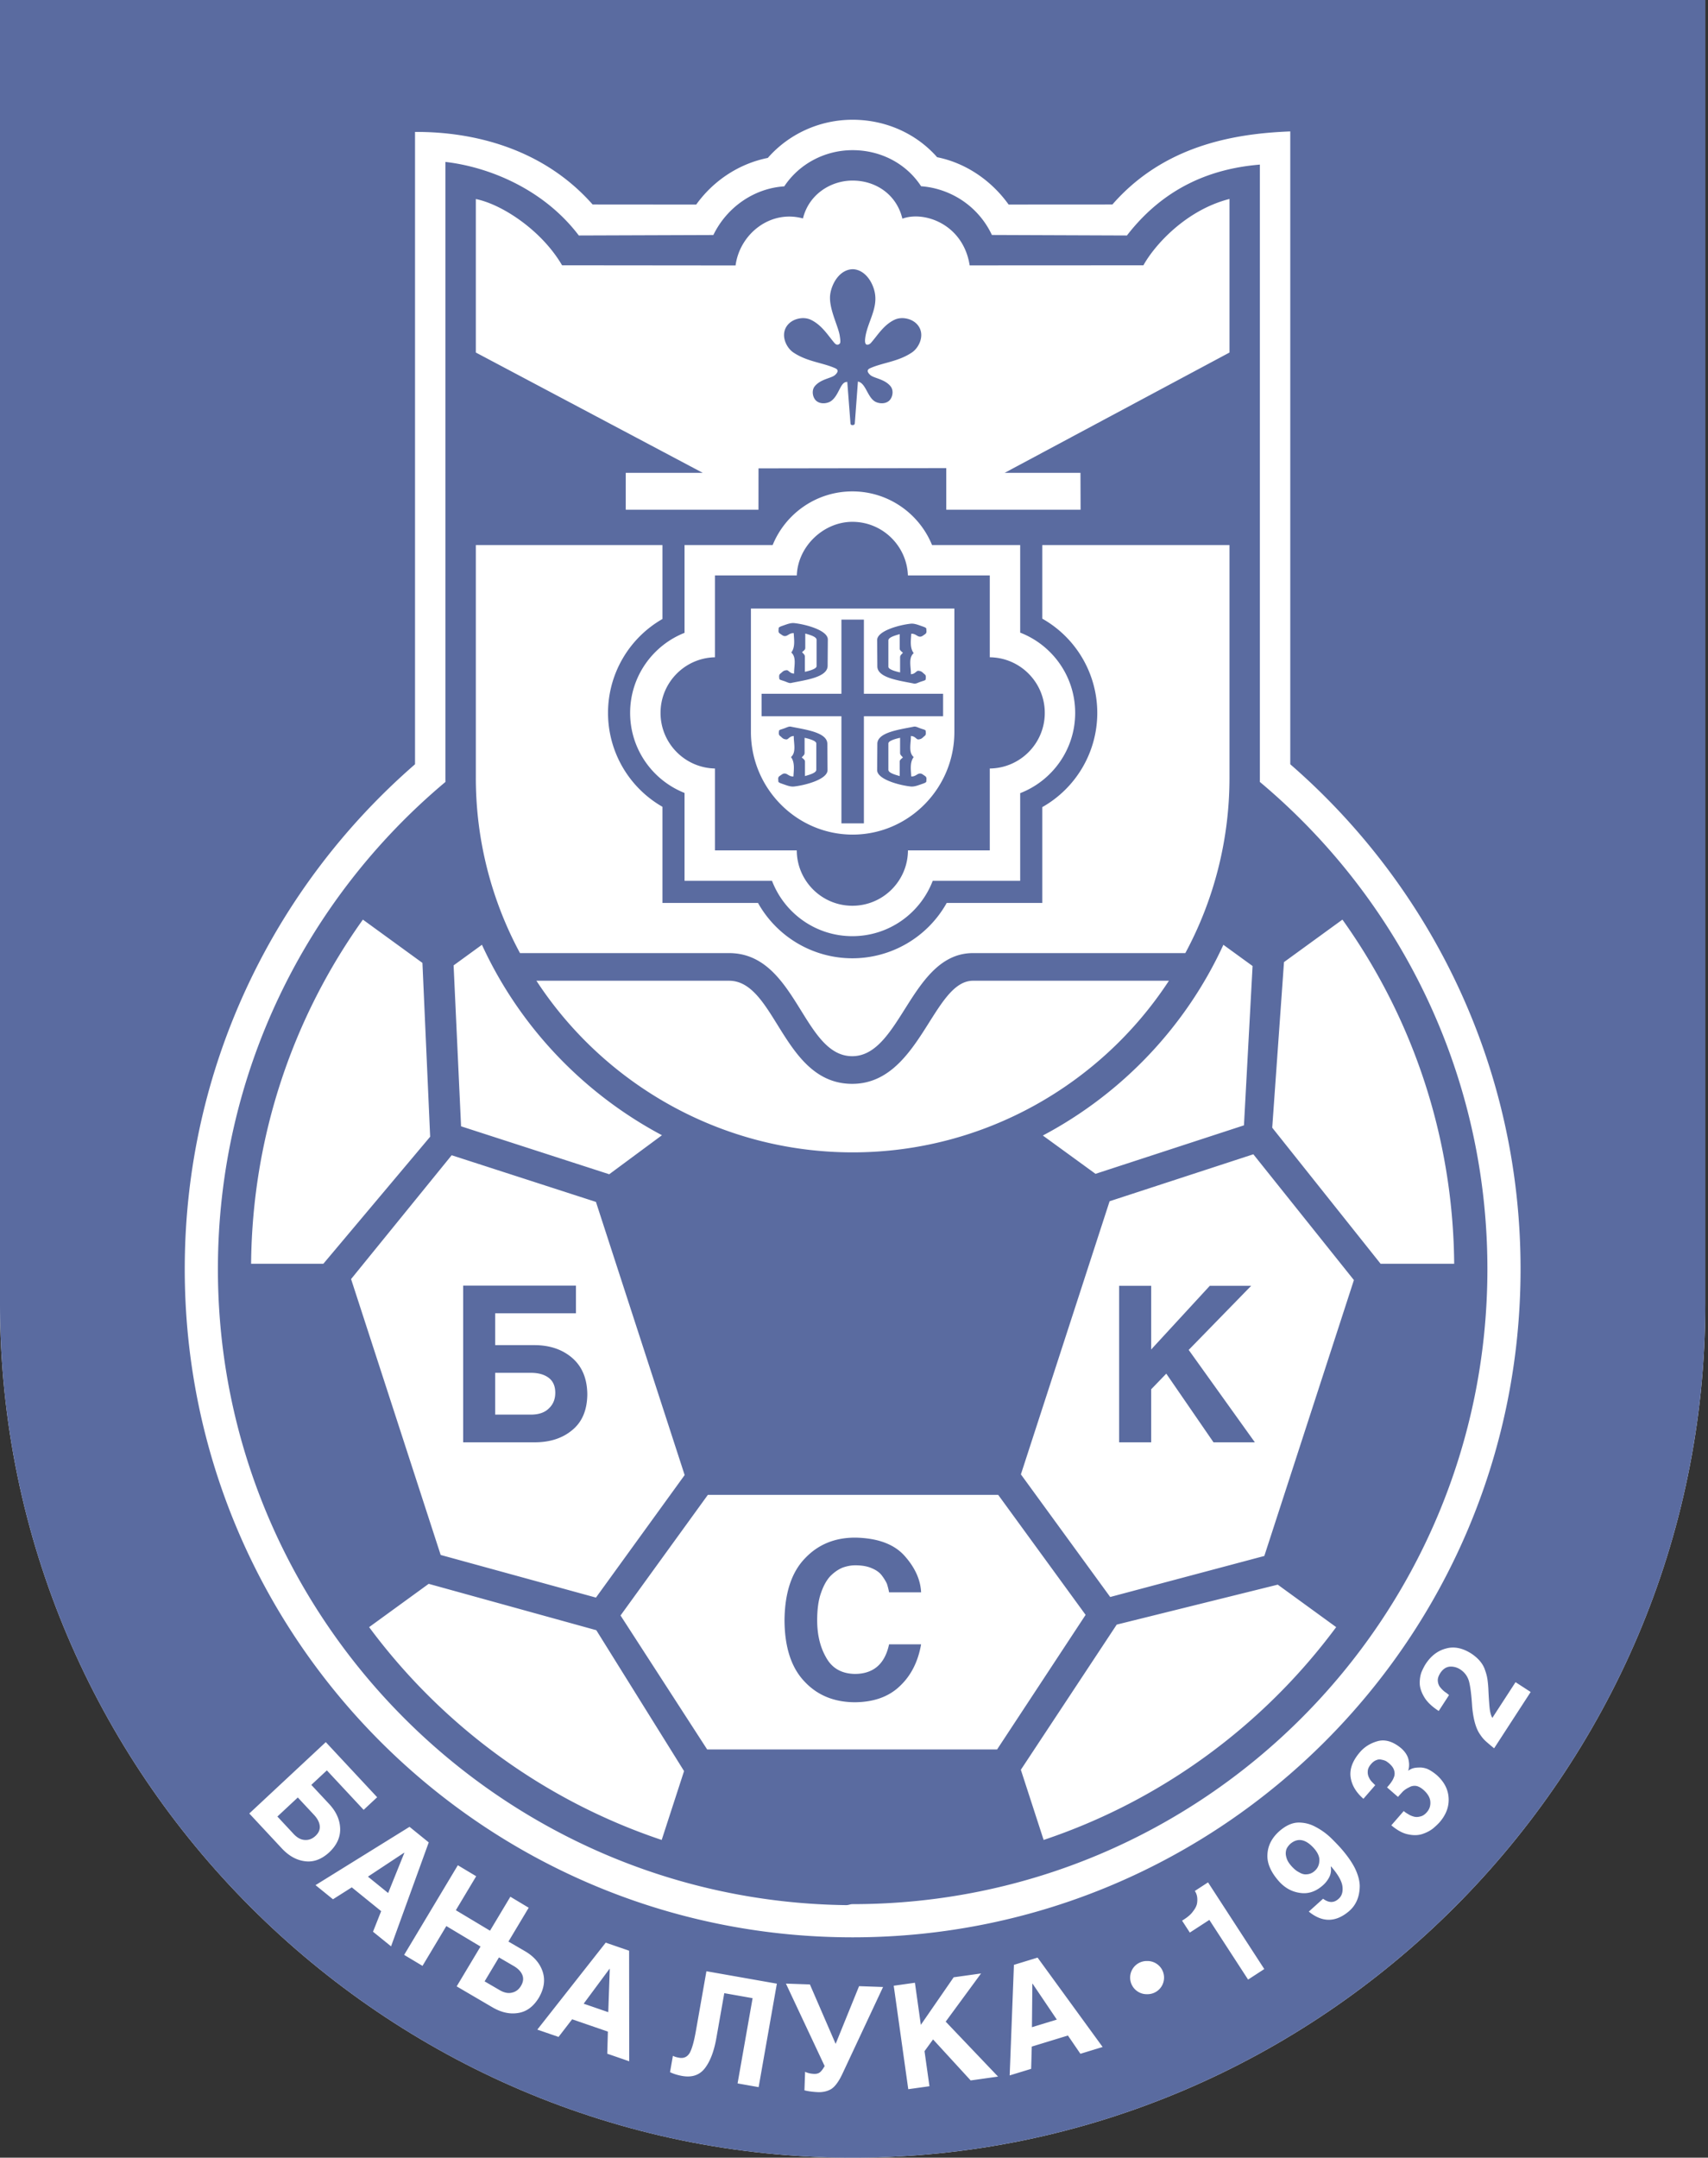 <svg xmlns="http://www.w3.org/2000/svg" width="396" height="500" fill="none"><rect width="100%" height="100%" fill="#333333" stroke="none"/><path fill="#fff" fill-rule="evenodd" d="M0 0h395.373v302.197C395.373 410.989 306.417 500 197.686 500 88.959 500 0 410.989 0 302.197V0Z" clip-rule="evenodd"/><path fill="#5A6BA0" fill-rule="evenodd" d="M0 0h395.373v302.197C395.373 410.989 306.417 500 197.686 500 88.959 500 0 410.989 0 302.197V0Zm292.089 181.188c32.249 26.999 52.765 67.555 52.765 112.889 0 81.266-65.905 147.167-147.168 147.167-.634 0-.889.234-1.522.227-80.388-1.016-145.642-66.766-145.642-147.394 0-45.334 20.516-85.89 52.765-112.889-.003-.324-.01-.645-.01-.968V37.524c9.929 1.14 22.693 6.194 30.923 17.046l31.192-.11c3.09-6.38 9.388-10.821 16.44-11.276 3.428-5.174 9.367-8.378 15.813-8.385 6.601-.007 12.506 3.138 15.913 8.361 2.904.203 5.777 1.1 8.268 2.508a19.658 19.658 0 0 1 8.144 8.782l31.306.12c8.685-11.238 19.692-15.516 30.826-16.426V180.22c0 .323-.01.644-.013.968Zm-117.988-40.17h47.17v28.594c0 13.085-10.611 23.789-23.585 23.789-12.97 0-23.585-10.704-23.585-23.789v-28.594Zm9.309 17.246c3.252-.682 8.461-1.275 8.478-3.979l.045-6.081c.014-2.153-5.13-3.527-7.779-3.81-.765-.083-1.585.217-2.322.479-.651.231-1.261.396-1.302.686 0 .609-.204.961.392 1.333.362.227.696.575 1.192.496.631-.097.924-.699 1.912-.672.056 1.344.404 3.235-.568 4.496 1.302 1.106.593 3.352.655 4.875-1.003-.004-1.265-.824-1.733-.782-.655.055-.841.255-1.241.62-.334.31-.62.31-.437 1.426.031.183.672.317 1.23.52.561.207 1.051.483 1.478.393Zm3.204-2.584v-3.497c0-.492-.321-.647-.655-1.061.334-.306.744-.547.744-.954v-3.359c.875.262 2.625.7 2.625 1.451v6.115c0 .637-1.767 1.095-2.714 1.305Zm25.273 2.722c-3.249-.682-8.458-1.271-8.475-3.979l-.045-6.084c-.014-2.15 5.13-3.525 7.776-3.807.768-.083 1.588.217 2.325.479.648.231 1.261.396 1.302.682 0 .613.2.965-.396 1.337-.361.227-.692.575-1.188.496-.634-.097-.927-.7-1.912-.672-.055 1.344-.403 3.235.568 4.496-1.306 1.106-.592 3.352-.654 4.875.999-.004 1.264-.824 1.732-.782.652.055.841.254 1.241.62.334.31.62.31.437 1.426-.031.183-.672.317-1.23.52-.565.207-1.05.482-1.481.393Zm-3.201-2.584v-3.497c0-.492.321-.647.655-1.061-.334-.306-.744-.548-.744-.954v-3.356c-.875.259-2.625.696-2.625 1.447v6.115c0 .638 1.764 1.096 2.714 1.306Zm3.201 12.564c-3.249.682-8.458 1.275-8.475 3.979l-.045 6.084c-.014 2.15 5.13 3.525 7.776 3.807.768.083 1.588-.217 2.325-.479.648-.23 1.261-.396 1.302-.682 0-.613.2-.964-.396-1.336-.361-.228-.692-.572-1.188-.497-.634.097-.927.7-1.912.672-.055-1.343-.403-3.235.568-4.496-1.306-1.105-.592-3.348-.654-4.874.999.003 1.264.823 1.732.782.652-.055.841-.255 1.241-.62.334-.311.62-.311.437-1.427-.031-.182-.672-.317-1.23-.52-.565-.203-1.05-.482-1.481-.393Zm-3.201 2.584v3.497c0 .493.321.648.655 1.061-.334.307-.744.548-.744.954v3.359c-.875-.262-2.625-.696-2.625-1.45v-6.115c0-.638 1.764-1.096 2.714-1.306Zm-25.345-2.584c3.252.682 8.461 1.275 8.478 3.979l.045 6.084c.014 2.15-5.133 3.521-7.779 3.811-.765.082-1.588-.221-2.322-.486-.648-.227-1.264-.393-1.306-.679 0-.613-.199-.964.397-1.336.361-.228.695-.576 1.192-.5.63.1.926.703 1.912.675.055-1.34.399-3.235-.569-4.496 1.302-1.105.593-3.348.651-4.874-.999.003-1.261.823-1.729.782-.651-.052-.844-.255-1.24-.62-.335-.311-.621-.311-.438-1.427.031-.182.672-.317 1.227-.523.565-.204 1.054-.479 1.481-.39Zm3.204 2.584v3.497c0 .493-.321.648-.658 1.061.337.307.747.548.747.954v3.359c.875-.262 2.626-.699 2.626-1.45v-6.112c0-.637-1.768-1.099-2.715-1.309Zm8.54-27.381h5.209v17.177h18.363v5.212h-18.363v24.829h-5.209v-24.829h-18.514v-5.212h18.514v-17.177Zm-1.605-64.093c-1.457-1.681-2.929-4.2-5.543-5.412-1.637-.758-4.052-.296-5.302 1.202-1.847 2.219-.366 5.268 1.288 6.384 3.232 2.174 6.777 2.34 9.746 3.676.817.365.596.958-.062 1.557-.833.761-3.29.91-4.685 2.584-.858 1.03-.475 2.746.365 3.431 1.034.84 2.587.562 3.335.062 1.871-1.26 2.174-4.317 3.573-4.45.082-.011.241-.084.248 0l.74 9.566c.028.334.183.41.476.417.155.003.503-.034.53-.417l.72-9.677c1.799.351 2.143 3.414 3.845 4.561.744.5 2.301.779 3.331-.062.841-.685 1.227-2.401.366-3.431-1.392-1.675-3.852-1.823-4.686-2.584-.654-.6-.875-1.192-.058-1.557 2.969-1.337 6.514-1.502 9.742-3.676 1.658-1.116 3.139-4.165 1.292-6.384-1.25-1.498-3.665-1.96-5.302-1.202-2.614 1.213-4.058 3.78-5.546 5.412-.365.4-.913.486-1.11.283-.323-.342-.227-1.103-.165-1.561.465-3.39 2.804-6.487 2.257-10.087-.379-2.515-2.191-5.571-5.072-5.74-3.052 0-4.916 3.187-5.305 5.74-.482 3.173 1.857 7.403 2.194 9.667.087.578.259 1.557.018 1.815-.331.341-.744.434-1.23-.117Zm97.461 254.734L275.6 312.814l14.48-14.848h-9.594l-13.588 14.748v-14.748h-7.427v36.26h7.427V321.94l3.504-3.627 10.952 15.913h9.587Zm-77.387 46.812h-7.424c-.968 4.537-3.593 6.824-7.872 6.859-3.104-.035-5.343-1.303-6.725-3.814-1.381-2.398-2.07-5.268-2.07-8.62 0-2.608.303-4.747.909-6.397.572-1.65 1.296-2.939 2.171-3.866.951-.94 1.929-1.598 2.932-1.977.992-.338 1.918-.496 2.783-.496 1.55 0 2.822.217 3.831.665.985.396 1.75.926 2.291 1.598.52.676.944 1.347 1.254 2.023.234.74.396 1.405.496 1.977h7.424c-.134-2.897-1.388-5.691-3.769-8.385-2.432-2.77-6.28-4.2-11.527-4.293-4.713 0-8.585 1.592-11.606 4.782-3.115 3.207-4.699 7.996-4.765 14.352.031 6.263 1.574 10.997 4.613 14.187 2.963 3.19 6.845 4.799 11.669 4.83 4.437-.031 7.937-1.295 10.504-3.786 2.542-2.401 4.175-5.609 4.881-9.639Zm-77.387-57.937c-.034-3.634-1.206-6.445-3.503-8.433-2.257-1.943-5.127-2.929-8.63-2.963h-9.226v-7.376h18.724v-6.415h-26.148v36.312h16.557c3.603 0 6.535-.962 8.798-2.891 2.25-1.867 3.394-4.62 3.428-8.234Zm-7.427-.361c0 1.491-.49 2.694-1.475 3.62-.964.969-2.356 1.447-4.172 1.447h-8.285v-9.687h8.285c1.681 0 3.046.372 4.072 1.119 1.054.776 1.575 1.943 1.575 3.501Zm-8.179-101.879h48.469c15.654 0 17.077 23.889 28.556 23.889 11.3 0 13.629-23.889 28.006-23.889h49.226a85.529 85.529 0 0 0 10.236-40.641v-53.916l-43.398.003v17.057a25.085 25.085 0 0 1 12.747 21.835c0 9.14-4.965 17.439-12.747 21.832v22.203h-22.159a25.081 25.081 0 0 1-21.876 12.83 25.087 25.087 0 0 1-21.88-12.83h-22.155v-22.279a25.085 25.085 0 0 1-12.616-21.756 25.085 25.085 0 0 1 12.616-21.759v-17.133h-43.264v53.913a85.53 85.53 0 0 0 10.239 40.641Zm150.454 6.405h-45.423c-9.33 0-12.327 23.892-28.006 23.892-16.095 0-17.714-23.892-28.556-23.892h-44.662c15.644 23.929 42.795 39.77 73.322 39.77 30.523 0 57.677-15.841 73.325-39.77Zm-29.232 35.867 12.213 8.878 34.417-11.238 1.998-36.921-6.77-4.916c-8.685 18.917-23.509 34.485-41.858 44.197Zm69.46-50.033-13.549 9.846-2.729 38.368 25.125 31.533 17.064.003c-.255-29.724-9.819-57.23-25.911-79.75Zm-1.45 163.952-13.546-9.843-37.335 9.257-22.227 33.641 5.281 16.261c27.382-9.164 50.977-26.589 67.827-49.316Zm-156.38 49.316 5.185-15.958-20.343-32.645-38.864-10.746-13.808 10.033c16.853 22.727 40.449 40.156 67.83 49.316ZM58.219 292.85l16.753-.003 24.76-29.435-1.791-40.28L84.136 213.1c-16.095 22.52-25.659 50.026-25.917 79.75Zm53.519-73.918-6.57 4.775 1.73 37.29 34.351 11.11 12.226-9.043c-18.29-9.719-33.069-25.256-41.737-44.132Zm-30.34 77.463 20.773 63.931 35.998 9.88 20.567-28.394-20.567-63.294-33.452-10.817-23.32 28.694Zm175.864-18.035-20.567 63.293 20.705 28.415 35.733-9.508 20.77-63.931-23.316-29.152-33.325 10.883Zm-25.831 68.041h-67.314l-20.247 27.95 20.085 31.043h67.221l20.522-31.185-20.267-27.808ZM219.39 108.472v9.646h31.144l-.028-8.55h-17.57l52.118-27.874V46.105c-10.063 2.56-17.346 10.659-19.954 15.375l-40.28.02c-1.495-9.563-10.542-12.688-15.603-10.824-1.316-5.536-6.094-8.836-11.565-8.83-5.116.007-10.156 3.267-11.483 8.775-7.593-2.084-14.665 3.621-15.627 10.894l-40.225-.038c-4.723-8.103-13.925-14.132-19.995-15.352V81.69l52.603 27.878-17.845.003-.004 8.547h30.775l.011-9.58 43.528-.066Zm17.14 17.835v20.292c7.462 2.887 12.75 10.132 12.75 18.6 0 8.465-5.288 15.71-12.75 18.597v20.312h-20.278c-2.866 7.503-10.132 12.829-18.631 12.829s-15.765-5.326-18.631-12.829h-20.278v-20.361c-7.397-2.924-12.616-10.142-12.616-18.548 0-8.409 5.219-15.627 12.616-18.552v-20.34h20.436v-.017c2.977-7.3 10.149-12.419 18.473-12.419 8.32 0 15.492 5.119 18.469 12.419l-.007.017h20.447Zm-51.79 7.032h-18.979v18.972c-6.99.145-12.616 5.86-12.616 12.888 0 7.025 5.626 12.737 12.616 12.885v18.975h18.968c.035 7.09 5.795 12.83 12.892 12.83 7.097 0 12.853-5.74 12.888-12.83h18.972v-18.975c7.052-.076 12.75-5.816 12.75-12.885 0-7.073-5.698-12.812-12.75-12.888v-18.972h-18.982c-.245-6.821-5.867-12.416-12.878-12.416-6.67 0-12.644 5.67-12.881 12.416Zm81.214 321.086a3.844 3.844 0 1 1 0 7.686 3.844 3.844 0 1 1 0-7.686Zm88.932-62.343-3.507-2.277-5.375 8.275c-.313-.509-.527-1.295-.644-2.363-.1-1.03-.2-2.47-.282-4.313a26.295 26.295 0 0 0-.2-2.167 10.33 10.33 0 0 0-.544-2.14c-.452-1.491-1.527-2.8-3.208-3.917-2.067-1.316-4.041-1.705-5.925-1.157-1.892.506-3.449 1.709-4.672 3.59-.282.437-.589 1.03-.92 1.781-.306.768-.451 1.664-.444 2.687.027.975.358 2.015.992 3.097.651 1.151 1.788 2.25 3.411 3.304l2.387-3.676a7.802 7.802 0 0 0-.572-.482 8.757 8.757 0 0 1-.603-.434 6.728 6.728 0 0 1-1.019-1.096 2.78 2.78 0 0 1-.407-1.426c-.014-.503.193-1.079.62-1.74.6-.879 1.33-1.357 2.202-1.426a3.947 3.947 0 0 1 2.37.644c1.068.696 1.76 1.664 2.081 2.908.31 1.295.544 3.217.696 5.76.279 2.987.899 5.136 1.874 6.466a7.877 7.877 0 0 0 1.526 1.73c.558.489 1.123.964 1.691 1.419l8.472-13.047Zm-21.811 19.224c-.796-.661-1.537-1.137-2.219-1.423-.699-.251-1.34-.344-1.929-.293-.568.007-1.061.076-1.478.221-.427.172-.72.338-.885.496l-.052-.045c.234-.758.252-1.591.048-2.515-.2-.909-.751-1.777-1.657-2.594-1.908-1.598-3.745-2.16-5.509-1.674-1.701.482-3.079 1.347-4.137 2.601-1.65 1.933-2.36 3.827-2.126 5.684.252 1.868 1.247 3.559 2.98 5.065l2.739-3.153c-.189-.168-.434-.41-.73-.727-.286-.272-.534-.637-.741-1.085a2.696 2.696 0 0 1-.258-1.474c.027-.521.289-1.065.778-1.626.397-.459.813-.758 1.247-.903a1.744 1.744 0 0 1 1.189-.083 3.7 3.7 0 0 1 1.047.338c.286.193.527.372.717.537.572.5.934.993 1.089 1.475.172.486.199.958.089 1.412-.127.41-.296.793-.52 1.148a8.743 8.743 0 0 1-.72.985l-.451.517 2.535 2.205c.358-.41.741-.834 1.147-1.268.434-.396.9-.707 1.403-.934a2.502 2.502 0 0 1 1.595-.351c.558.075 1.154.392 1.788.944.968.871 1.495 1.764 1.564 2.67.086.94-.176 1.763-.789 2.466-.489.565-1.003.899-1.551 1.006-.523.148-1.026.162-1.508.021a4.422 4.422 0 0 1-1.351-.606 5.882 5.882 0 0 1-.947-.652l.003-.044-2.897 3.331c1.402 1.175 2.711 1.881 3.924 2.102 1.226.261 2.325.23 3.283-.09.961-.32 1.791-.751 2.491-1.306.671-.572 1.185-1.064 1.54-1.471 1.512-1.774 2.191-3.669 2.039-5.677-.138-1.967-1.068-3.711-2.78-5.23Zm-22.3 16.864a55.203 55.203 0 0 0-2.35-2.415 15.494 15.494 0 0 0-3.424-2.419 8.06 8.06 0 0 0-4.052-.995c-1.433.048-2.893.727-4.378 2.032-1.688 1.523-2.588 3.27-2.708 5.254-.155 2.046.737 4.155 2.673 6.339 1.375 1.526 2.991 2.415 4.858 2.67 1.881.296 3.648-.282 5.285-1.726a6.315 6.315 0 0 0 1.495-1.898c.393-.741.513-1.575.358-2.494l.09.006c1.612 1.85 2.487 3.401 2.628 4.644.145 1.254-.158 2.202-.899 2.839-1.054.979-2.246.975-3.569.004l-.021-.025-3.314 2.984c3.152 2.577 6.281 2.529 9.385-.145 1.602-1.412 2.408-3.348 2.425-5.815-.028-1.237-.403-2.594-1.106-4.065-.734-1.464-1.857-3.056-3.376-4.775Zm-6.139.124c.926 1.051 1.34 2.039 1.254 2.963-.049.916-.39 1.66-1.023 2.232-.607.593-1.361.875-2.257.854-.465-.02-.954-.196-1.464-.509-.538-.262-1.109-.727-1.695-1.378-.589-.655-.965-1.254-1.13-1.802-.186-.558-.259-1.058-.2-1.492.041-.441.176-.82.393-1.133.213-.307.42-.555.637-.748 1.73-1.471 3.555-1.13 5.485 1.013Zm-11.51 27.991-13.043-20.088-3.06 1.988c.531.789.696 1.767.5 2.949-.124.568-.424 1.154-.896 1.746-.42.627-1.099 1.244-2.036 1.854l-.524.337 1.795 2.763 4.524-2.938 8.985 13.828 3.755-2.439Zm-37.483 18.059-15.079-20.711-5.485 1.677-.985 25.621 4.978-1.519.145-5.161 8.382-2.563 2.894 4.231 5.15-1.575Zm-10.618-6.349-5.77 1.764.096-10.053.062-.02 5.612 8.309Zm-13.628 13.209-12.138-12.733 8.2-11.166-6.35.889-7.613 11.021-1.371-9.757-4.913.693 3.369 23.977 4.913-.689-1.144-8.123 1.981-2.725 8.72 9.505 6.346-.892Zm-26.659-20.761-5.563-.192-5.43 13.373-5.967-13.773-5.56-.193 8.974 19.103c-.403.713-.761 1.195-1.092 1.447-.348.282-.847.403-1.492.358-.768-.048-1.415-.21-1.946-.475l-.152 4.292c.786.211 1.788.355 3.018.417 1.175.066 2.222-.162 3.142-.682.896-.548 1.764-1.709 2.608-3.486l9.46-20.189Zm-28.849 23.203 4.227-23.974-16.333-2.88-2.429 13.77c-.444 2.532-.933 4.265-1.471 5.198-.572.92-1.398 1.278-2.477 1.065-.637-.114-1.099-.262-1.392-.445l-.668 3.797c.823.403 1.781.699 2.887.892 2.315.386 4.083-.262 5.299-1.943 1.209-1.633 2.077-4 2.604-7.117l1.788-10.136 6.566 1.158-3.483 19.754 4.882.861Zm-30.003-5.991-.028-25.621-5.422-1.867-15.858 20.15 4.923 1.695 3.149-4.086 8.289 2.853-.145 5.123 5.092 1.753Zm-4.861-11.379-5.702-1.964 5.988-8.075.062.021-.348 10.018Zm-26.837-1.116c2.077 1.209 4.092 1.64 6.046 1.288 1.926-.324 3.51-1.529 4.744-3.6 1.202-2.112 1.471-4.127.809-6.046-.647-1.881-1.974-3.414-3.982-4.61l-3.921-2.28 4.696-7.838-4.251-2.549-4.717 7.872-7.923-4.747 4.716-7.872-4.255-2.55-12.447 20.774 4.255 2.546 5.526-9.226 7.927 4.747-5.53 9.23 8.307 4.861Zm-1.83-6.022 3.325-5.55 3.421 1.991c.971.565 1.636 1.237 1.974 2.012.348.803.258 1.654-.266 2.553-.499.858-1.185 1.392-2.067 1.595-.882.234-1.846.045-2.897-.569l-3.49-2.032Zm-21.69-8.117 8.737-24.085-4.455-3.61-21.794 13.512 4.045 3.276 4.362-2.763 6.81 5.516-1.89 4.764 4.185 3.39Zm-.675-12.354-4.686-3.796 8.386-5.544.051.042-3.751 9.298Zm-13.653-9.436c1.764-1.674 2.6-3.524 2.525-5.554-.08-1.987-.903-3.837-2.48-5.563l-4.207-4.507 3.604-3.359 8.53 9.144 3.131-2.922-11.91-12.771-17.735 16.537 7.542 8.089c1.643 1.76 3.445 2.752 5.419 2.983 1.936.245 3.803-.448 5.58-2.077Zm-3.204-3.793c-.727.679-1.537.989-2.44.93-.912-.031-1.78-.493-2.61-1.378l-3.773-4.048 4.733-4.413 3.773 4.044c.768.824 1.21 1.657 1.309 2.502.103.868-.23 1.653-.992 2.363ZM299.15 177.105c32.704 28.395 53.392 70.273 53.392 116.972 0 85.51-69.346 154.856-154.857 154.856-85.507 0-154.853-69.346-154.853-154.856 0-46.702 20.688-88.581 53.392-116.975V30.575c13.167-.086 29.548 3.638 41.172 16.812l24.019.02c3.973-5.546 9.926-9.48 16.602-10.813 4.823-5.509 11.948-8.837 19.62-8.844 7.755-.007 14.828 3.228 19.637 8.682 6.611 1.323 12.564 5.36 16.574 10.969l24.061-.014c11.903-13.629 28.126-16.433 41.241-16.932v146.65Z" clip-rule="evenodd"/></svg>